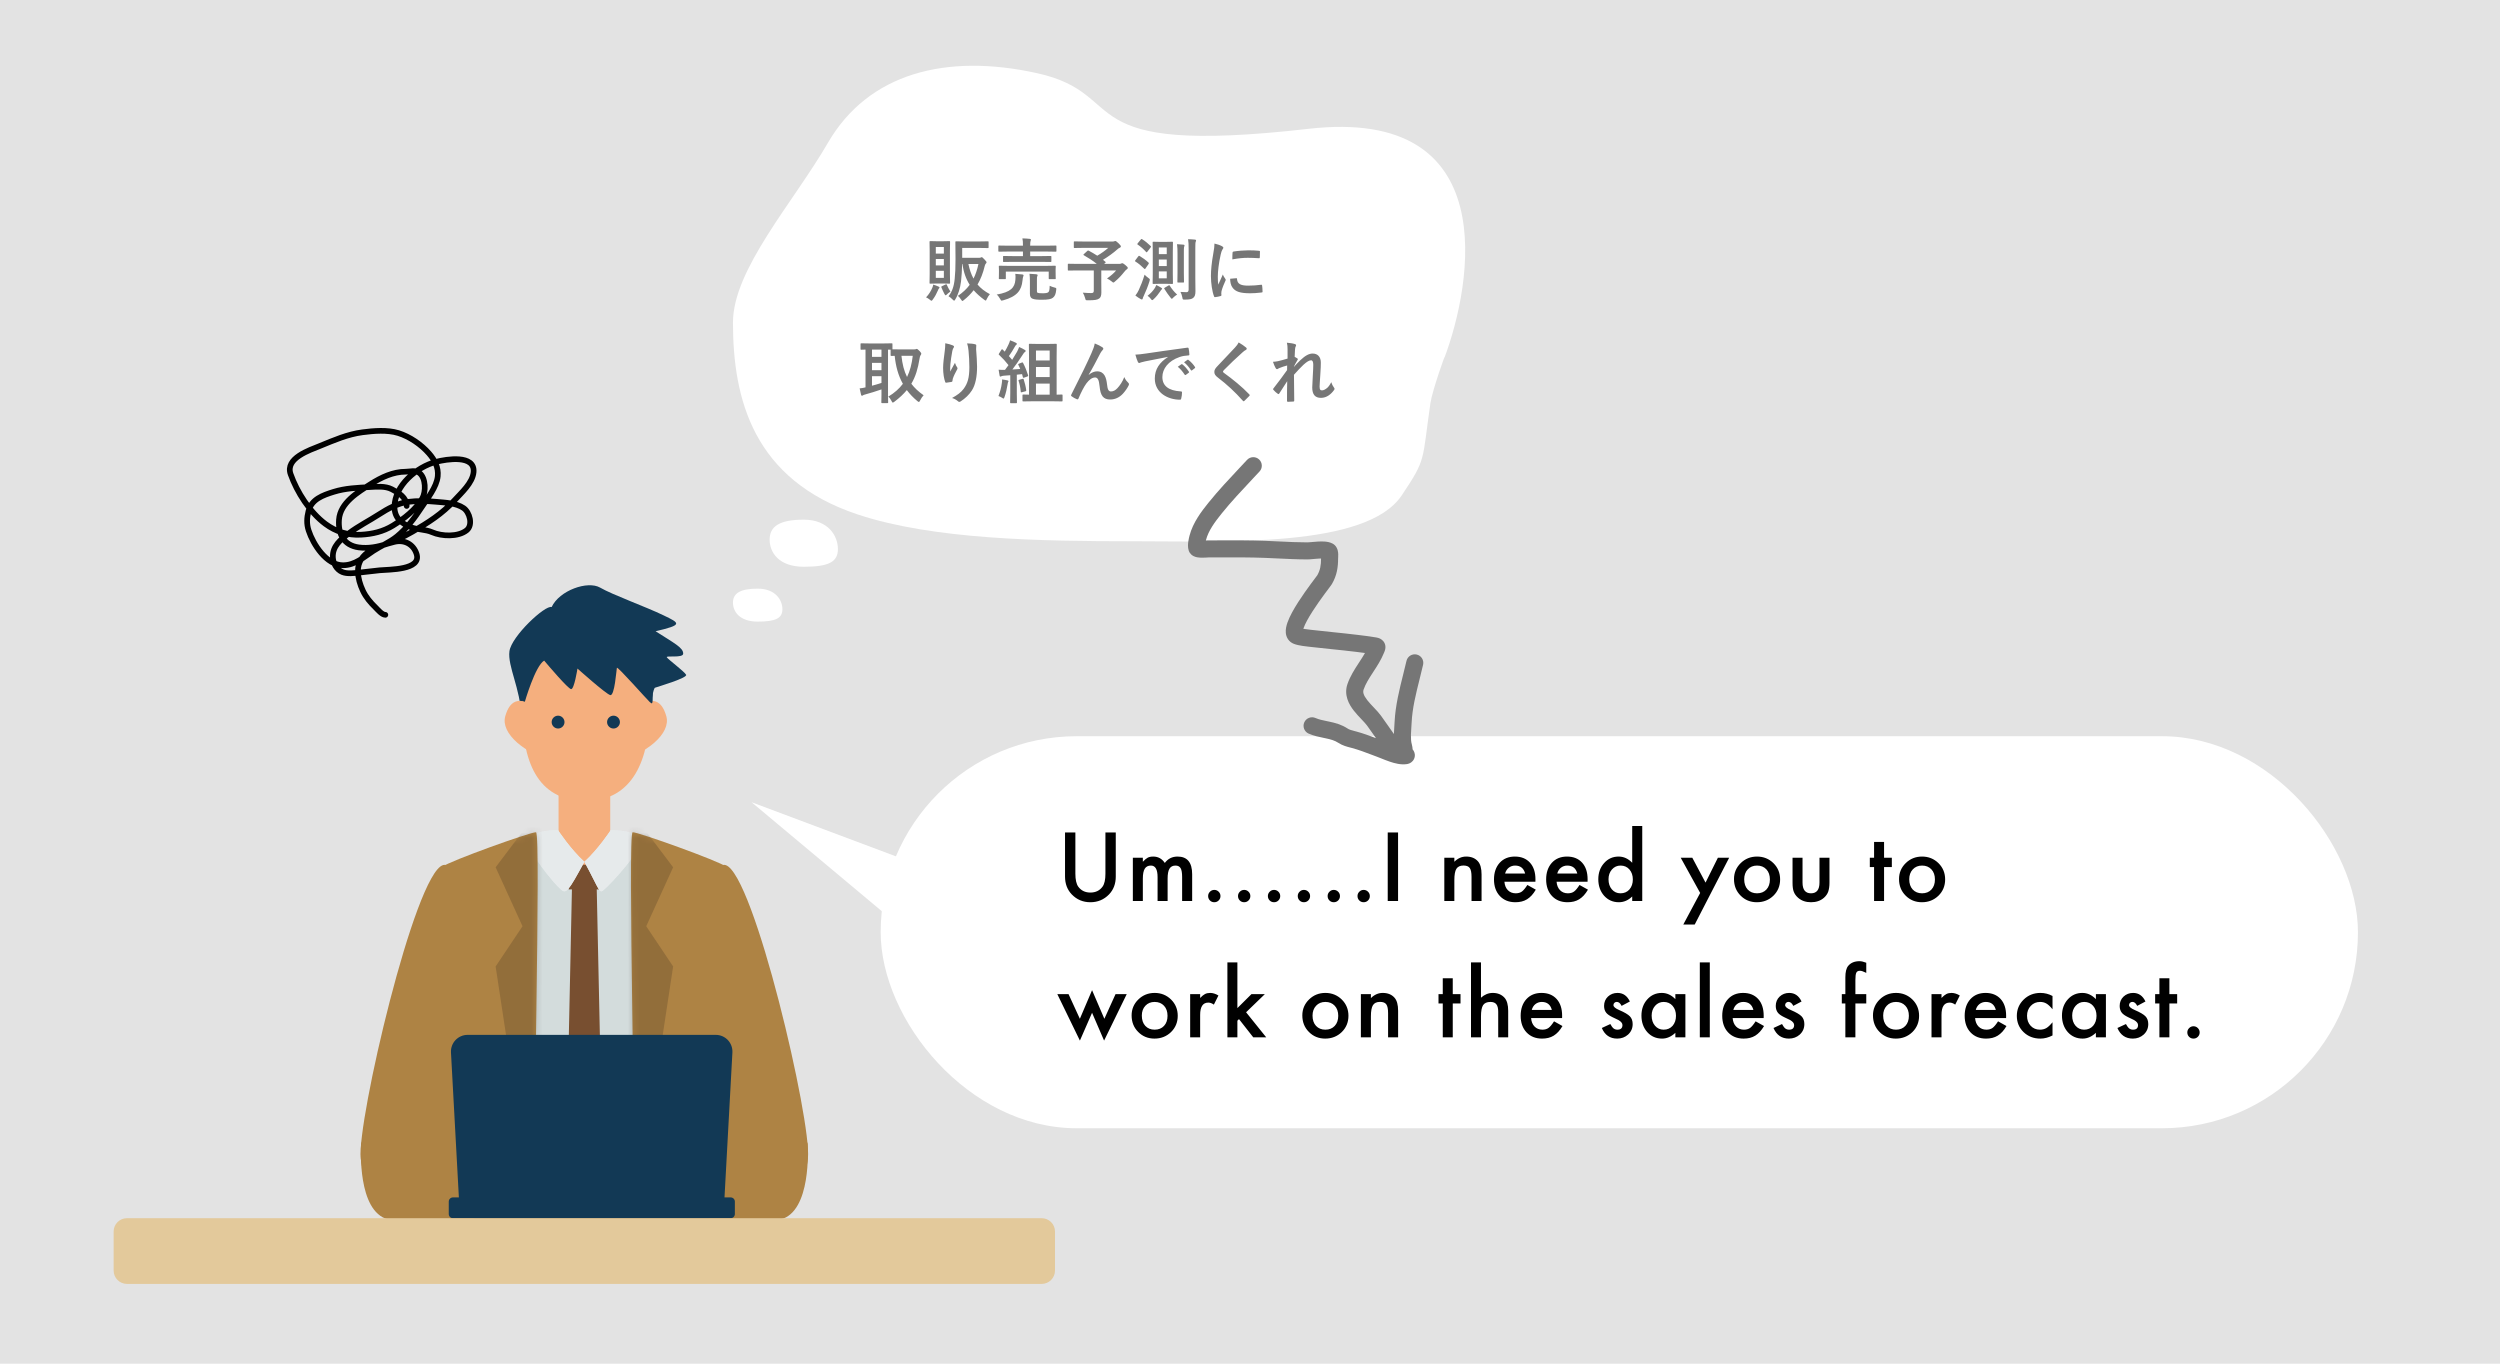 <svg width="440" height="240" viewBox="0 0 440 240" fill="none" xmlns="http://www.w3.org/2000/svg">
<rect width="440" height="240" fill="#E3E3E3"/>
<rect x="155" y="129.574" width="260" height="69" rx="34.5" fill="white"/>
<path d="M189.266 146.512V153.777C189.266 154.814 189.435 155.572 189.773 156.051C190.279 156.743 190.99 157.09 191.906 157.09C192.828 157.09 193.542 156.743 194.047 156.051C194.385 155.587 194.555 154.829 194.555 153.777V146.512H196.375V154.277C196.375 155.548 195.979 156.595 195.188 157.418C194.297 158.335 193.203 158.793 191.906 158.793C190.609 158.793 189.518 158.335 188.633 157.418C187.841 156.595 187.445 155.548 187.445 154.277V146.512H189.266ZM199.382 150.965H201.14V151.668C201.479 151.314 201.768 151.074 202.007 150.949C202.263 150.819 202.583 150.754 202.968 150.754C203.828 150.754 204.507 151.129 205.007 151.879C205.56 151.129 206.307 150.754 207.25 150.754C208.963 150.754 209.82 151.793 209.82 153.871V158.574H208.054V154.348C208.054 153.618 207.966 153.103 207.789 152.801C207.606 152.493 207.307 152.34 206.89 152.34C206.406 152.34 206.052 152.522 205.828 152.887C205.609 153.251 205.5 153.837 205.5 154.645V158.574H203.734V154.371C203.734 153.017 203.343 152.34 202.562 152.34C202.067 152.34 201.705 152.525 201.476 152.895C201.252 153.264 201.14 153.848 201.14 154.645V158.574H199.382V150.965ZM212.632 157.699C212.632 157.408 212.739 157.155 212.952 156.941C213.166 156.728 213.421 156.621 213.718 156.621C214.015 156.621 214.27 156.728 214.484 156.941C214.697 157.155 214.804 157.41 214.804 157.707C214.804 158.009 214.697 158.267 214.484 158.48C214.275 158.689 214.02 158.793 213.718 158.793C213.411 158.793 213.153 158.689 212.945 158.48C212.736 158.272 212.632 158.012 212.632 157.699ZM217.89 157.699C217.89 157.408 217.996 157.155 218.21 156.941C218.424 156.728 218.679 156.621 218.976 156.621C219.272 156.621 219.528 156.728 219.741 156.941C219.955 157.155 220.062 157.41 220.062 157.707C220.062 158.009 219.955 158.267 219.741 158.48C219.533 158.689 219.278 158.793 218.976 158.793C218.668 158.793 218.411 158.689 218.202 158.48C217.994 158.272 217.89 158.012 217.89 157.699ZM223.147 157.699C223.147 157.408 223.254 157.155 223.467 156.941C223.681 156.728 223.936 156.621 224.233 156.621C224.53 156.621 224.785 156.728 224.999 156.941C225.212 157.155 225.319 157.41 225.319 157.707C225.319 158.009 225.212 158.267 224.999 158.48C224.79 158.689 224.535 158.793 224.233 158.793C223.926 158.793 223.668 158.689 223.46 158.48C223.251 158.272 223.147 158.012 223.147 157.699ZM228.405 157.699C228.405 157.408 228.511 157.155 228.725 156.941C228.939 156.728 229.194 156.621 229.491 156.621C229.787 156.621 230.043 156.728 230.256 156.941C230.47 157.155 230.577 157.41 230.577 157.707C230.577 158.009 230.47 158.267 230.256 158.48C230.048 158.689 229.793 158.793 229.491 158.793C229.183 158.793 228.926 158.689 228.717 158.48C228.509 158.272 228.405 158.012 228.405 157.699ZM233.662 157.699C233.662 157.408 233.769 157.155 233.982 156.941C234.196 156.728 234.451 156.621 234.748 156.621C235.045 156.621 235.3 156.728 235.514 156.941C235.727 157.155 235.834 157.41 235.834 157.707C235.834 158.009 235.727 158.267 235.514 158.48C235.305 158.689 235.05 158.793 234.748 158.793C234.441 158.793 234.183 158.689 233.975 158.48C233.766 158.272 233.662 158.012 233.662 157.699ZM238.92 157.699C238.92 157.408 239.026 157.155 239.24 156.941C239.454 156.728 239.709 156.621 240.006 156.621C240.303 156.621 240.558 156.728 240.771 156.941C240.985 157.155 241.092 157.41 241.092 157.707C241.092 158.009 240.985 158.267 240.771 158.48C240.563 158.689 240.308 158.793 240.006 158.793C239.698 158.793 239.441 158.689 239.232 158.48C239.024 158.272 238.92 158.012 238.92 157.699ZM246.06 146.512V158.574H244.24V146.512H246.06ZM254.2 150.965H255.966V151.668C256.58 151.059 257.273 150.754 258.044 150.754C258.929 150.754 259.619 151.033 260.114 151.59C260.541 152.064 260.755 152.837 260.755 153.91V158.574H258.989V154.324C258.989 153.574 258.885 153.056 258.677 152.77C258.473 152.478 258.104 152.332 257.567 152.332C256.984 152.332 256.57 152.525 256.325 152.91C256.085 153.29 255.966 153.954 255.966 154.902V158.574H254.2V150.965ZM270.231 155.184H264.778C264.825 155.809 265.028 156.306 265.387 156.676C265.747 157.04 266.207 157.223 266.77 157.223C267.207 157.223 267.569 157.118 267.856 156.91C268.137 156.702 268.457 156.316 268.817 155.754L270.301 156.582C270.072 156.973 269.83 157.309 269.575 157.59C269.319 157.866 269.046 158.095 268.754 158.277C268.463 158.454 268.148 158.585 267.809 158.668C267.471 158.751 267.103 158.793 266.707 158.793C265.572 158.793 264.661 158.428 263.973 157.699C263.286 156.965 262.942 155.991 262.942 154.777C262.942 153.574 263.275 152.6 263.942 151.855C264.614 151.121 265.504 150.754 266.614 150.754C267.734 150.754 268.619 151.111 269.27 151.824C269.916 152.533 270.239 153.514 270.239 154.77L270.231 155.184ZM268.426 153.746C268.181 152.809 267.59 152.34 266.653 152.34C266.439 152.34 266.239 152.374 266.051 152.441C265.864 152.504 265.692 152.598 265.536 152.723C265.385 152.842 265.254 152.988 265.145 153.16C265.036 153.332 264.952 153.527 264.895 153.746H268.426ZM279.41 155.184H273.957C274.004 155.809 274.207 156.306 274.567 156.676C274.926 157.04 275.387 157.223 275.949 157.223C276.387 157.223 276.749 157.118 277.035 156.91C277.317 156.702 277.637 156.316 277.996 155.754L279.481 156.582C279.251 156.973 279.009 157.309 278.754 157.59C278.499 157.866 278.225 158.095 277.934 158.277C277.642 158.454 277.327 158.585 276.988 158.668C276.65 158.751 276.283 158.793 275.887 158.793C274.751 158.793 273.84 158.428 273.152 157.699C272.465 156.965 272.121 155.991 272.121 154.777C272.121 153.574 272.455 152.6 273.121 151.855C273.793 151.121 274.684 150.754 275.793 150.754C276.913 150.754 277.798 151.111 278.449 151.824C279.095 152.533 279.418 153.514 279.418 154.77L279.41 155.184ZM277.606 153.746C277.361 152.809 276.77 152.34 275.832 152.34C275.619 152.34 275.418 152.374 275.231 152.441C275.043 152.504 274.871 152.598 274.715 152.723C274.564 152.842 274.434 152.988 274.324 153.16C274.215 153.332 274.132 153.527 274.074 153.746H277.606ZM287.269 145.379H289.035V158.574H287.269V157.777C286.577 158.454 285.793 158.793 284.918 158.793C283.876 158.793 283.012 158.413 282.324 157.652C281.642 156.876 281.301 155.908 281.301 154.746C281.301 153.611 281.642 152.663 282.324 151.902C283.001 151.137 283.853 150.754 284.879 150.754C285.769 150.754 286.566 151.118 287.269 151.848V145.379ZM283.098 154.746C283.098 155.475 283.293 156.069 283.683 156.527C284.084 156.991 284.59 157.223 285.199 157.223C285.85 157.223 286.376 156.999 286.777 156.551C287.178 156.087 287.379 155.499 287.379 154.785C287.379 154.072 287.178 153.483 286.777 153.02C286.376 152.566 285.855 152.34 285.215 152.34C284.611 152.34 284.105 152.569 283.699 153.027C283.298 153.491 283.098 154.064 283.098 154.746ZM299.23 157.16L295.808 150.965H297.847L300.175 155.34L302.347 150.965H304.331L298.269 162.715H296.261L299.23 157.16ZM305.183 154.715C305.183 153.616 305.576 152.681 306.362 151.91C307.149 151.139 308.107 150.754 309.237 150.754C310.373 150.754 311.336 151.142 312.128 151.918C312.909 152.694 313.3 153.647 313.3 154.777C313.3 155.918 312.906 156.874 312.12 157.645C311.328 158.41 310.357 158.793 309.206 158.793C308.065 158.793 307.11 158.402 306.339 157.621C305.568 156.85 305.183 155.882 305.183 154.715ZM306.979 154.746C306.979 155.507 307.183 156.108 307.589 156.551C308.005 156.999 308.555 157.223 309.237 157.223C309.925 157.223 310.474 157.001 310.886 156.559C311.297 156.116 311.503 155.525 311.503 154.785C311.503 154.046 311.297 153.454 310.886 153.012C310.469 152.564 309.919 152.34 309.237 152.34C308.565 152.34 308.021 152.564 307.604 153.012C307.188 153.46 306.979 154.038 306.979 154.746ZM317.245 150.965V155.332C317.245 156.592 317.742 157.223 318.737 157.223C319.732 157.223 320.229 156.592 320.229 155.332V150.965H321.987V155.371C321.987 155.98 321.911 156.507 321.76 156.949C321.614 157.345 321.362 157.702 321.003 158.02C320.409 158.535 319.654 158.793 318.737 158.793C317.825 158.793 317.073 158.535 316.479 158.02C316.114 157.702 315.857 157.345 315.706 156.949C315.56 156.595 315.487 156.069 315.487 155.371V150.965H317.245ZM331.596 152.605V158.574H329.838V152.605H329.088V150.965H329.838V148.176H331.596V150.965H332.963V152.605H331.596ZM334.228 154.715C334.228 153.616 334.621 152.681 335.408 151.91C336.194 151.139 337.153 150.754 338.283 150.754C339.418 150.754 340.382 151.142 341.173 151.918C341.955 152.694 342.345 153.647 342.345 154.777C342.345 155.918 341.952 156.874 341.166 157.645C340.374 158.41 339.403 158.793 338.252 158.793C337.111 158.793 336.155 158.402 335.384 157.621C334.614 156.85 334.228 155.882 334.228 154.715ZM336.025 154.746C336.025 155.507 336.228 156.108 336.634 156.551C337.051 156.999 337.601 157.223 338.283 157.223C338.97 157.223 339.52 157.001 339.931 156.559C340.343 156.116 340.548 155.525 340.548 154.785C340.548 154.046 340.343 153.454 339.931 153.012C339.515 152.564 338.965 152.34 338.283 152.34C337.611 152.34 337.067 152.564 336.65 153.012C336.233 153.46 336.025 154.038 336.025 154.746ZM188.062 174.965L190.055 179.309L192.203 174.27L194.367 179.309L196.336 174.965H198.305L194.32 183.145L192.203 178.246L190.062 183.145L186.086 174.965H188.062ZM199.164 178.715C199.164 177.616 199.557 176.681 200.343 175.91C201.13 175.139 202.088 174.754 203.218 174.754C204.354 174.754 205.317 175.142 206.109 175.918C206.89 176.694 207.281 177.647 207.281 178.777C207.281 179.918 206.888 180.874 206.101 181.645C205.31 182.41 204.338 182.793 203.187 182.793C202.047 182.793 201.091 182.402 200.32 181.621C199.549 180.85 199.164 179.882 199.164 178.715ZM200.961 178.746C200.961 179.507 201.164 180.108 201.57 180.551C201.987 180.999 202.536 181.223 203.218 181.223C203.906 181.223 204.455 181.001 204.867 180.559C205.278 180.116 205.484 179.525 205.484 178.785C205.484 178.046 205.278 177.454 204.867 177.012C204.45 176.564 203.901 176.34 203.218 176.34C202.547 176.34 202.002 176.564 201.586 177.012C201.169 177.46 200.961 178.038 200.961 178.746ZM209.468 174.965H211.226V175.645C211.549 175.306 211.835 175.074 212.085 174.949C212.341 174.819 212.643 174.754 212.992 174.754C213.455 174.754 213.939 174.905 214.445 175.207L213.64 176.816C213.307 176.577 212.981 176.457 212.663 176.457C211.705 176.457 211.226 177.181 211.226 178.629V182.574H209.468V174.965ZM217.78 169.379V177.426L220.257 174.965H222.616L219.312 178.16L222.858 182.574H220.577L218.062 179.363L217.78 179.645V182.574H216.022V169.379H217.78ZM229.209 178.715C229.209 177.616 229.603 176.681 230.389 175.91C231.176 175.139 232.134 174.754 233.264 174.754C234.399 174.754 235.363 175.142 236.155 175.918C236.936 176.694 237.327 177.647 237.327 178.777C237.327 179.918 236.933 180.874 236.147 181.645C235.355 182.41 234.384 182.793 233.233 182.793C232.092 182.793 231.136 182.402 230.366 181.621C229.595 180.85 229.209 179.882 229.209 178.715ZM231.006 178.746C231.006 179.507 231.209 180.108 231.616 180.551C232.032 180.999 232.582 181.223 233.264 181.223C233.952 181.223 234.501 181.001 234.912 180.559C235.324 180.116 235.53 179.525 235.53 178.785C235.53 178.046 235.324 177.454 234.912 177.012C234.496 176.564 233.946 176.34 233.264 176.34C232.592 176.34 232.048 176.564 231.631 177.012C231.215 177.46 231.006 178.038 231.006 178.746ZM239.514 174.965H241.279V175.668C241.894 175.059 242.587 174.754 243.357 174.754C244.243 174.754 244.933 175.033 245.428 175.59C245.855 176.064 246.068 176.837 246.068 177.91V182.574H244.303V178.324C244.303 177.574 244.199 177.056 243.99 176.77C243.787 176.478 243.417 176.332 242.881 176.332C242.298 176.332 241.884 176.525 241.639 176.91C241.399 177.29 241.279 177.954 241.279 178.902V182.574H239.514V174.965ZM255.685 176.605V182.574H253.927V176.605H253.177V174.965H253.927V172.176H255.685V174.965H257.052V176.605H255.685ZM258.896 169.379H260.653V175.598C261.278 175.035 261.969 174.754 262.724 174.754C263.583 174.754 264.271 175.033 264.786 175.59C265.224 176.074 265.442 176.848 265.442 177.91V182.574H263.685V178.074C263.685 177.465 263.575 177.025 263.357 176.754C263.143 176.478 262.797 176.34 262.317 176.34C261.703 176.34 261.271 176.53 261.021 176.91C260.776 177.296 260.653 177.957 260.653 178.895V182.574H258.896V169.379ZM274.927 179.184H269.473C269.52 179.809 269.723 180.306 270.083 180.676C270.442 181.04 270.903 181.223 271.466 181.223C271.903 181.223 272.265 181.118 272.552 180.91C272.833 180.702 273.153 180.316 273.512 179.754L274.997 180.582C274.768 180.973 274.526 181.309 274.27 181.59C274.015 181.866 273.742 182.095 273.45 182.277C273.158 182.454 272.843 182.585 272.505 182.668C272.166 182.751 271.799 182.793 271.403 182.793C270.268 182.793 269.356 182.428 268.669 181.699C267.981 180.965 267.637 179.991 267.637 178.777C267.637 177.574 267.971 176.6 268.637 175.855C269.309 175.121 270.2 174.754 271.309 174.754C272.429 174.754 273.315 175.111 273.966 175.824C274.611 176.533 274.934 177.514 274.934 178.77L274.927 179.184ZM273.122 177.746C272.877 176.809 272.286 176.34 271.348 176.34C271.135 176.34 270.934 176.374 270.747 176.441C270.559 176.504 270.387 176.598 270.231 176.723C270.08 176.842 269.95 176.988 269.841 177.16C269.731 177.332 269.648 177.527 269.591 177.746H273.122ZM286.856 176.262L285.402 177.035C285.173 176.566 284.889 176.332 284.551 176.332C284.389 176.332 284.251 176.387 284.137 176.496C284.022 176.6 283.965 176.736 283.965 176.902C283.965 177.194 284.304 177.483 284.981 177.77C285.913 178.171 286.541 178.54 286.863 178.879C287.186 179.217 287.348 179.673 287.348 180.246C287.348 180.98 287.077 181.595 286.535 182.09C286.009 182.559 285.374 182.793 284.629 182.793C283.353 182.793 282.449 182.171 281.918 180.926L283.418 180.23C283.626 180.595 283.785 180.827 283.895 180.926C284.108 181.124 284.363 181.223 284.66 181.223C285.254 181.223 285.551 180.952 285.551 180.41C285.551 180.098 285.322 179.806 284.863 179.535C284.686 179.447 284.509 179.361 284.332 179.277C284.155 179.194 283.975 179.108 283.793 179.02C283.283 178.77 282.923 178.52 282.715 178.27C282.449 177.952 282.317 177.543 282.317 177.043C282.317 176.382 282.543 175.835 282.996 175.402C283.46 174.97 284.022 174.754 284.684 174.754C285.658 174.754 286.382 175.257 286.856 176.262ZM294.863 174.965H296.629V182.574H294.863V181.777C294.139 182.454 293.361 182.793 292.527 182.793C291.475 182.793 290.605 182.413 289.918 181.652C289.236 180.876 288.894 179.908 288.894 178.746C288.894 177.605 289.236 176.655 289.918 175.895C290.6 175.134 291.454 174.754 292.48 174.754C293.366 174.754 294.16 175.118 294.863 175.848V174.965ZM290.691 178.746C290.691 179.475 290.887 180.069 291.277 180.527C291.678 180.991 292.183 181.223 292.793 181.223C293.444 181.223 293.97 180.999 294.371 180.551C294.772 180.087 294.973 179.499 294.973 178.785C294.973 178.072 294.772 177.483 294.371 177.02C293.97 176.566 293.449 176.34 292.808 176.34C292.204 176.34 291.699 176.569 291.293 177.027C290.892 177.491 290.691 178.064 290.691 178.746ZM300.925 169.379V182.574H299.168V169.379H300.925ZM310.402 179.184H304.948C304.995 179.809 305.198 180.306 305.558 180.676C305.917 181.04 306.378 181.223 306.941 181.223C307.378 181.223 307.74 181.118 308.027 180.91C308.308 180.702 308.628 180.316 308.988 179.754L310.472 180.582C310.243 180.973 310.001 181.309 309.745 181.59C309.49 181.866 309.217 182.095 308.925 182.277C308.633 182.454 308.318 182.585 307.98 182.668C307.641 182.751 307.274 182.793 306.878 182.793C305.743 182.793 304.831 182.428 304.144 181.699C303.456 180.965 303.113 179.991 303.113 178.777C303.113 177.574 303.446 176.6 304.113 175.855C304.784 175.121 305.675 174.754 306.784 174.754C307.904 174.754 308.79 175.111 309.441 175.824C310.086 176.533 310.409 177.514 310.409 178.77L310.402 179.184ZM308.597 177.746C308.352 176.809 307.761 176.34 306.823 176.34C306.61 176.34 306.409 176.374 306.222 176.441C306.034 176.504 305.863 176.598 305.706 176.723C305.555 176.842 305.425 176.988 305.316 177.16C305.206 177.332 305.123 177.527 305.066 177.746H308.597ZM317.073 176.262L315.62 177.035C315.391 176.566 315.107 176.332 314.768 176.332C314.607 176.332 314.469 176.387 314.354 176.496C314.24 176.6 314.183 176.736 314.183 176.902C314.183 177.194 314.521 177.483 315.198 177.77C316.13 178.171 316.758 178.54 317.081 178.879C317.404 179.217 317.565 179.673 317.565 180.246C317.565 180.98 317.294 181.595 316.753 182.09C316.227 182.559 315.591 182.793 314.847 182.793C313.571 182.793 312.667 182.171 312.136 180.926L313.636 180.23C313.844 180.595 314.003 180.827 314.112 180.926C314.326 181.124 314.581 181.223 314.878 181.223C315.472 181.223 315.768 180.952 315.768 180.41C315.768 180.098 315.539 179.806 315.081 179.535C314.904 179.447 314.727 179.361 314.55 179.277C314.373 179.194 314.193 179.108 314.011 179.02C313.5 178.77 313.141 178.52 312.933 178.27C312.667 177.952 312.534 177.543 312.534 177.043C312.534 176.382 312.761 175.835 313.214 175.402C313.677 174.97 314.24 174.754 314.901 174.754C315.875 174.754 316.599 175.257 317.073 176.262ZM326.549 176.605V182.574H324.783V176.605H324.158V174.965H324.783V172.027C324.783 171.069 324.95 170.392 325.283 169.996C325.742 169.444 326.408 169.168 327.283 169.168C327.596 169.168 327.989 169.259 328.463 169.441V171.238L328.283 171.145C327.903 170.952 327.591 170.855 327.346 170.855C327.033 170.855 326.822 170.967 326.713 171.191C326.604 171.41 326.549 171.832 326.549 172.457V174.965H328.463V176.605H326.549ZM329.643 178.715C329.643 177.616 330.036 176.681 330.822 175.91C331.609 175.139 332.567 174.754 333.697 174.754C334.833 174.754 335.796 175.142 336.588 175.918C337.369 176.694 337.76 177.647 337.76 178.777C337.76 179.918 337.366 180.874 336.58 181.645C335.788 182.41 334.817 182.793 333.666 182.793C332.525 182.793 331.57 182.402 330.799 181.621C330.028 180.85 329.643 179.882 329.643 178.715ZM331.439 178.746C331.439 179.507 331.643 180.108 332.049 180.551C332.465 180.999 333.015 181.223 333.697 181.223C334.385 181.223 334.934 181.001 335.346 180.559C335.757 180.116 335.963 179.525 335.963 178.785C335.963 178.046 335.757 177.454 335.346 177.012C334.929 176.564 334.379 176.34 333.697 176.34C333.025 176.34 332.481 176.564 332.064 177.012C331.648 177.46 331.439 178.038 331.439 178.746ZM339.947 174.965H341.705V175.645C342.028 175.306 342.314 175.074 342.564 174.949C342.819 174.819 343.121 174.754 343.47 174.754C343.934 174.754 344.418 174.905 344.923 175.207L344.119 176.816C343.785 176.577 343.46 176.457 343.142 176.457C342.184 176.457 341.705 177.181 341.705 178.629V182.574H339.947V174.965ZM353.072 179.184H347.618C347.665 179.809 347.868 180.306 348.228 180.676C348.587 181.04 349.048 181.223 349.611 181.223C350.048 181.223 350.41 181.118 350.697 180.91C350.978 180.702 351.298 180.316 351.658 179.754L353.142 180.582C352.913 180.973 352.671 181.309 352.415 181.59C352.16 181.866 351.887 182.095 351.595 182.277C351.303 182.454 350.988 182.585 350.65 182.668C350.311 182.751 349.944 182.793 349.548 182.793C348.413 182.793 347.501 182.428 346.814 181.699C346.126 180.965 345.783 179.991 345.783 178.777C345.783 177.574 346.116 176.6 346.783 175.855C347.454 175.121 348.345 174.754 349.454 174.754C350.574 174.754 351.46 175.111 352.111 175.824C352.756 176.533 353.079 177.514 353.079 178.77L353.072 179.184ZM351.267 177.746C351.022 176.809 350.431 176.34 349.493 176.34C349.28 176.34 349.079 176.374 348.892 176.441C348.704 176.504 348.533 176.598 348.376 176.723C348.225 176.842 348.095 176.988 347.986 177.16C347.876 177.332 347.793 177.527 347.736 177.746H351.267ZM361.243 175.293V177.629C360.842 177.139 360.483 176.803 360.165 176.621C359.852 176.434 359.485 176.34 359.063 176.34C358.402 176.34 357.852 176.572 357.415 177.035C356.977 177.499 356.759 178.079 356.759 178.777C356.759 179.491 356.97 180.077 357.392 180.535C357.819 180.993 358.363 181.223 359.024 181.223C359.446 181.223 359.819 181.132 360.142 180.949C360.454 180.772 360.821 180.428 361.243 179.918V182.238C360.53 182.608 359.816 182.793 359.102 182.793C357.925 182.793 356.941 182.413 356.149 181.652C355.358 180.887 354.962 179.936 354.962 178.801C354.962 177.665 355.363 176.707 356.165 175.926C356.967 175.145 357.951 174.754 359.118 174.754C359.868 174.754 360.576 174.934 361.243 175.293ZM368.876 174.965H370.641V182.574H368.876V181.777C368.152 182.454 367.373 182.793 366.54 182.793C365.488 182.793 364.618 182.413 363.93 181.652C363.248 180.876 362.907 179.908 362.907 178.746C362.907 177.605 363.248 176.655 363.93 175.895C364.613 175.134 365.467 174.754 366.493 174.754C367.378 174.754 368.173 175.118 368.876 175.848V174.965ZM364.704 178.746C364.704 179.475 364.899 180.069 365.29 180.527C365.691 180.991 366.196 181.223 366.805 181.223C367.456 181.223 367.982 180.999 368.383 180.551C368.784 180.087 368.985 179.499 368.985 178.785C368.985 178.072 368.784 177.483 368.383 177.02C367.982 176.566 367.462 176.34 366.821 176.34C366.217 176.34 365.712 176.569 365.305 177.027C364.904 177.491 364.704 178.064 364.704 178.746ZM377.602 176.262L376.149 177.035C375.92 176.566 375.636 176.332 375.297 176.332C375.136 176.332 374.998 176.387 374.883 176.496C374.769 176.6 374.711 176.736 374.711 176.902C374.711 177.194 375.05 177.483 375.727 177.77C376.659 178.171 377.287 178.54 377.61 178.879C377.933 179.217 378.094 179.673 378.094 180.246C378.094 180.98 377.823 181.595 377.282 182.09C376.756 182.559 376.12 182.793 375.375 182.793C374.099 182.793 373.196 182.171 372.664 180.926L374.164 180.23C374.373 180.595 374.532 180.827 374.641 180.926C374.854 181.124 375.11 181.223 375.407 181.223C376 181.223 376.297 180.952 376.297 180.41C376.297 180.098 376.068 179.806 375.61 179.535C375.433 179.447 375.256 179.361 375.078 179.277C374.901 179.194 374.722 179.108 374.539 179.02C374.029 178.77 373.67 178.52 373.461 178.27C373.196 177.952 373.063 177.543 373.063 177.043C373.063 176.382 373.289 175.835 373.742 175.402C374.206 174.97 374.769 174.754 375.43 174.754C376.404 174.754 377.128 175.257 377.602 176.262ZM381.812 176.605V182.574H380.055V176.605H379.305V174.965H380.055V172.176H381.812V174.965H383.18V176.605H381.812ZM384.968 181.699C384.968 181.408 385.075 181.155 385.289 180.941C385.502 180.728 385.758 180.621 386.054 180.621C386.351 180.621 386.606 180.728 386.82 180.941C387.034 181.155 387.14 181.41 387.14 181.707C387.14 182.009 387.034 182.267 386.82 182.48C386.612 182.689 386.356 182.793 386.054 182.793C385.747 182.793 385.489 182.689 385.281 182.48C385.073 182.272 384.968 182.012 384.968 181.699Z" fill="black"/>
<path d="M230.303 22.672C264.692 18.744 259.128 49.952 254.193 63.047C254.694 61.409 252.088 68.643 251.752 70.962C250.248 81.329 251.079 80.647 246.697 87.195C240.489 96.47 215.685 95.261 199.445 95.261C183.206 95.261 164.264 94.967 150.964 90.547C132.593 84.442 129.002 70.251 129.002 56.775C129.002 47.396 139.576 35.715 145.719 25.129C152.829 12.877 166.499 9.338 182.517 12.877C199.46 16.62 187.316 27.583 230.303 22.672Z" fill="white"/>
<path d="M129.001 106.065C129.001 107.667 130.203 109.403 133.352 109.403C136.501 109.403 137.703 108.827 137.703 107.225C137.703 105.623 136.501 103.602 133.352 103.602C130.203 103.602 129.001 104.463 129.001 106.065Z" fill="white"/>
<path d="M135.456 94.98C135.456 97.269 137.116 99.749 141.464 99.749C145.812 99.749 147.473 98.926 147.473 96.638C147.473 94.349 145.812 91.461 141.464 91.461C137.116 91.461 135.456 92.691 135.456 94.98Z" fill="white"/>
<path d="M169.347 43.636V45.376H172.263C172.467 45.376 172.539 45.364 172.599 45.328C172.659 45.292 172.719 45.268 172.779 45.268C172.863 45.268 172.947 45.316 173.247 45.64C173.559 45.964 173.631 46.072 173.631 46.168C173.631 46.252 173.583 46.312 173.535 46.36C173.451 46.444 173.379 46.54 173.319 46.792C173.019 48.052 172.599 49.132 172.047 50.08C172.587 50.716 173.295 51.28 174.219 51.772C174.039 51.988 173.835 52.276 173.679 52.612C173.583 52.804 173.559 52.9 173.487 52.9C173.427 52.9 173.355 52.852 173.223 52.756C172.515 52.24 171.891 51.688 171.363 51.076C170.871 51.712 170.307 52.288 169.635 52.816C169.503 52.924 169.431 52.972 169.383 52.972C169.311 52.972 169.263 52.888 169.143 52.708C168.939 52.396 168.795 52.252 168.591 52.072C169.419 51.52 170.115 50.872 170.667 50.128C170.019 49.108 169.587 47.92 169.395 46.468H169.335C169.311 47.62 169.239 48.604 169.143 49.516C168.999 50.728 168.615 51.928 168.135 52.684C168.051 52.828 168.003 52.912 167.931 52.912C167.871 52.912 167.799 52.864 167.691 52.744C167.415 52.456 167.187 52.288 166.935 52.132C167.535 51.412 167.895 50.452 168.027 49.072C168.123 48.196 168.171 47.104 168.171 45.604C168.171 43.576 168.147 42.676 168.147 42.604C168.147 42.484 168.159 42.472 168.291 42.472C168.363 42.472 168.747 42.496 169.815 42.496H172.371C173.439 42.496 173.799 42.472 173.871 42.472C173.979 42.472 173.991 42.484 173.991 42.604V43.528C173.991 43.648 173.979 43.66 173.871 43.66C173.799 43.66 173.439 43.636 172.371 43.636H169.347ZM172.203 46.468H170.439C170.643 47.44 170.931 48.292 171.339 49.036C171.711 48.292 171.999 47.44 172.203 46.468ZM164.835 42.46H165.987C166.767 42.46 166.995 42.436 167.079 42.436C167.199 42.436 167.211 42.448 167.211 42.568C167.211 42.64 167.187 43.132 167.187 44.176V48.196C167.187 49.228 167.211 49.72 167.211 49.792C167.211 49.912 167.199 49.924 167.079 49.924C166.995 49.924 166.767 49.9 165.987 49.9H164.835C164.055 49.9 163.815 49.924 163.731 49.924C163.611 49.924 163.599 49.912 163.599 49.792C163.599 49.708 163.623 49.228 163.623 48.196V44.176C163.623 43.132 163.599 42.652 163.599 42.568C163.599 42.448 163.611 42.436 163.731 42.436C163.815 42.436 164.055 42.46 164.835 42.46ZM166.119 48.904V47.656H164.703V48.904H166.119ZM166.119 43.468H164.703V44.632H166.119V43.468ZM164.703 46.708H166.119V45.58H164.703V46.708ZM162.987 52.336C163.515 51.772 163.839 51.232 164.091 50.632C164.175 50.452 164.211 50.308 164.247 50.092C164.583 50.188 164.931 50.32 165.183 50.44C165.303 50.488 165.351 50.536 165.351 50.596C165.351 50.668 165.327 50.716 165.255 50.776C165.171 50.86 165.147 50.932 165.075 51.112C164.823 51.7 164.559 52.192 164.187 52.696C164.067 52.864 164.007 52.936 163.935 52.936C163.875 52.936 163.815 52.888 163.695 52.78C163.431 52.552 163.179 52.42 162.987 52.336ZM165.783 50.368L166.419 50.068C166.551 50.008 166.575 49.996 166.635 50.116C166.839 50.584 166.971 50.824 167.271 51.316C167.055 51.46 166.791 51.676 166.599 51.868C166.527 51.94 166.479 51.976 166.431 51.976C166.371 51.976 166.311 51.904 166.215 51.724C166.047 51.412 165.855 50.992 165.687 50.584C165.639 50.464 165.663 50.428 165.783 50.368ZM183.255 46.084H178.311C177.147 46.084 176.727 46.108 176.655 46.108C176.547 46.108 176.535 46.096 176.535 45.976V45.184C176.535 45.064 176.547 45.052 176.655 45.052C176.727 45.052 177.147 45.076 178.311 45.076H180.039V44.272H177.399C176.295 44.272 175.923 44.296 175.851 44.296C175.719 44.296 175.707 44.284 175.707 44.152V43.336C175.707 43.228 175.719 43.216 175.851 43.216C175.923 43.216 176.295 43.24 177.399 43.24H180.039V43.216C180.039 42.628 180.027 42.328 179.943 41.956C180.399 41.968 180.855 41.992 181.263 42.04C181.371 42.052 181.443 42.112 181.443 42.16C181.443 42.244 181.419 42.304 181.383 42.4C181.335 42.52 181.311 42.772 181.311 43.216V43.24H184.239C185.343 43.24 185.727 43.216 185.799 43.216C185.919 43.216 185.931 43.228 185.931 43.336V44.152C185.931 44.284 185.919 44.296 185.799 44.296C185.727 44.296 185.343 44.272 184.239 44.272H181.311V45.076H183.255C184.431 45.076 184.839 45.052 184.899 45.052C185.031 45.052 185.043 45.064 185.043 45.184V45.976C185.043 46.096 185.031 46.108 184.899 46.108C184.839 46.108 184.431 46.084 183.255 46.084ZM177.531 46.792H184.071C185.199 46.792 185.595 46.768 185.679 46.768C185.799 46.768 185.811 46.78 185.811 46.888C185.811 46.96 185.787 47.152 185.787 47.416V47.848C185.787 48.76 185.811 48.928 185.811 49C185.811 49.12 185.799 49.132 185.679 49.132H184.707C184.587 49.132 184.575 49.12 184.575 49V47.8H177.027V49C177.027 49.12 177.015 49.132 176.895 49.132H175.935C175.803 49.132 175.791 49.12 175.791 49C175.791 48.916 175.815 48.76 175.815 47.848V47.488C175.815 47.152 175.791 46.972 175.791 46.888C175.791 46.78 175.803 46.768 175.935 46.768C176.007 46.768 176.415 46.792 177.531 46.792ZM182.499 49.24V51.16C182.499 51.436 182.535 51.496 182.667 51.544C182.811 51.592 183.039 51.616 183.519 51.616C184.011 51.616 184.335 51.568 184.491 51.436C184.683 51.28 184.731 50.956 184.743 50.296C185.007 50.428 185.283 50.524 185.607 50.608C185.919 50.692 185.931 50.692 185.895 51.004C185.811 51.808 185.643 52.132 185.319 52.396C185.007 52.648 184.479 52.756 183.399 52.756C182.535 52.756 182.091 52.72 181.707 52.564C181.479 52.468 181.263 52.264 181.263 51.712V49.42C181.263 48.976 181.239 48.556 181.191 48.184C181.635 48.208 182.007 48.232 182.391 48.268C182.547 48.292 182.619 48.352 182.619 48.412C182.619 48.508 182.583 48.592 182.547 48.652C182.511 48.748 182.499 48.856 182.499 49.24ZM175.419 51.844C177.879 51.412 178.599 50.632 178.707 49.252C178.743 48.868 178.743 48.532 178.695 48.196C179.127 48.22 179.547 48.256 179.943 48.304C180.075 48.328 180.147 48.376 180.147 48.46C180.147 48.556 180.111 48.604 180.075 48.7C180.039 48.784 179.991 49.048 179.955 49.396C179.799 51.064 179.019 52.18 176.571 52.852C176.439 52.888 176.355 52.912 176.295 52.912C176.187 52.912 176.151 52.84 176.031 52.624C175.875 52.336 175.647 52.024 175.419 51.844ZM190.767 44.716L191.367 44.164C191.463 44.068 191.499 44.068 191.607 44.116C192.123 44.392 192.627 44.68 193.119 45.004C193.863 44.572 194.511 44.104 195.051 43.624H190.767C189.591 43.624 189.183 43.648 189.111 43.648C189.003 43.648 188.991 43.636 188.991 43.516V42.616C188.991 42.496 189.003 42.484 189.111 42.484C189.183 42.484 189.591 42.508 190.767 42.508H195.795C195.951 42.508 196.047 42.496 196.107 42.472C196.179 42.436 196.215 42.412 196.275 42.412C196.371 42.412 196.539 42.496 196.839 42.796C197.199 43.144 197.271 43.252 197.271 43.384C197.271 43.492 197.199 43.552 197.055 43.612C196.875 43.696 196.755 43.78 196.611 43.924C195.999 44.476 195.027 45.184 194.127 45.724L194.547 46.072C194.643 46.156 194.643 46.168 194.511 46.276L194.319 46.444H197.031C197.187 46.444 197.247 46.42 197.307 46.384C197.367 46.348 197.439 46.324 197.487 46.324C197.583 46.324 197.703 46.348 198.087 46.672C198.459 46.972 198.483 47.044 198.483 47.176C198.483 47.272 198.435 47.32 198.315 47.404C198.195 47.476 198.087 47.584 197.871 47.848C197.403 48.436 196.899 49 196.227 49.552C196.095 49.672 196.023 49.732 195.951 49.732C195.891 49.732 195.819 49.672 195.663 49.54C195.435 49.348 195.075 49.12 194.835 49.012C195.435 48.592 196.071 48.064 196.443 47.596H193.827V49.588C193.827 50.464 193.839 51.016 193.839 51.46C193.839 52.048 193.707 52.36 193.455 52.54C193.107 52.78 192.663 52.852 191.451 52.852C191.079 52.852 191.079 52.852 190.983 52.468C190.887 52.132 190.743 51.772 190.575 51.508C191.187 51.556 191.679 51.58 192.051 51.58C192.399 51.58 192.507 51.484 192.507 51.148V47.596H189.579C188.511 47.596 188.139 47.62 188.067 47.62C187.947 47.62 187.935 47.608 187.935 47.488V46.552C187.935 46.432 187.947 46.42 188.067 46.42C188.139 46.42 188.511 46.444 189.579 46.444H193.035C192.315 45.856 191.559 45.388 190.767 44.932C190.707 44.896 190.683 44.872 190.683 44.836C190.683 44.8 190.707 44.764 190.767 44.716ZM204.099 42.568H205.203C205.971 42.568 206.223 42.544 206.307 42.544C206.427 42.544 206.439 42.556 206.439 42.676C206.439 42.76 206.415 43.24 206.415 44.284V48.232C206.415 49.276 206.439 49.768 206.439 49.84C206.439 49.96 206.427 49.972 206.307 49.972C206.223 49.972 205.971 49.948 205.203 49.948H204.099C203.331 49.948 203.079 49.972 202.995 49.972C202.875 49.972 202.863 49.96 202.863 49.84C202.863 49.756 202.887 49.276 202.887 48.232V44.284C202.887 43.24 202.863 42.76 202.863 42.676C202.863 42.556 202.875 42.544 202.995 42.544C203.079 42.544 203.331 42.568 204.099 42.568ZM205.347 48.988V47.764H203.955V48.988H205.347ZM205.347 43.552H203.955V44.728H205.347V43.552ZM203.955 46.828H205.347V45.676H203.955V46.828ZM210.375 43.768V48.868C210.375 49.708 210.399 50.656 210.399 51.256C210.399 51.904 210.267 52.24 209.967 52.456C209.691 52.66 209.355 52.72 208.527 52.732C208.155 52.732 208.155 52.732 208.095 52.36C208.035 52 207.891 51.616 207.759 51.376C208.155 51.412 208.503 51.424 208.791 51.424C209.043 51.424 209.199 51.328 209.199 50.968V43.792C209.199 43.024 209.187 42.64 209.103 42.1C209.547 42.112 209.895 42.124 210.327 42.172C210.447 42.184 210.507 42.244 210.507 42.304C210.507 42.412 210.483 42.46 210.447 42.544C210.387 42.688 210.375 42.964 210.375 43.768ZM207.243 48.028V44.764C207.243 43.972 207.231 43.54 207.159 42.976C207.507 43 207.891 43.012 208.311 43.06C208.419 43.072 208.479 43.132 208.479 43.204C208.479 43.3 208.419 43.384 208.395 43.48C208.359 43.648 208.359 43.864 208.359 44.752V48.028C208.359 49.036 208.383 49.528 208.383 49.6C208.383 49.72 208.371 49.732 208.251 49.732H207.363C207.231 49.732 207.219 49.72 207.219 49.6C207.219 49.516 207.243 49.036 207.243 48.028ZM199.827 52.012C200.079 51.688 200.259 51.4 200.415 51.064C200.775 50.284 201.087 49.504 201.447 48.34C201.615 48.52 201.855 48.736 202.107 48.916C202.299 49.048 202.371 49.108 202.371 49.216C202.371 49.276 202.347 49.36 202.311 49.492C202.023 50.428 201.675 51.268 201.303 52.072C201.207 52.264 201.135 52.432 201.123 52.54C201.111 52.636 201.051 52.708 200.979 52.708C200.919 52.708 200.847 52.684 200.763 52.636C200.499 52.492 200.175 52.288 199.827 52.012ZM203.511 50.164C203.835 50.32 204.159 50.5 204.399 50.656C204.495 50.716 204.531 50.764 204.531 50.812C204.531 50.872 204.483 50.92 204.447 50.944C204.363 51.004 204.279 51.148 204.171 51.316C203.859 51.784 203.511 52.216 203.067 52.636C202.923 52.768 202.851 52.828 202.779 52.828C202.719 52.828 202.659 52.756 202.563 52.624C202.395 52.396 202.167 52.18 201.975 52.06C202.539 51.616 202.923 51.208 203.283 50.644C203.367 50.488 203.439 50.356 203.511 50.164ZM199.827 45.796L200.343 45.112C200.439 44.992 200.463 44.992 200.571 45.052C201.111 45.376 201.639 45.748 202.155 46.228C202.215 46.3 202.227 46.36 202.131 46.492L201.615 47.236C201.567 47.32 201.531 47.356 201.483 47.356C201.459 47.356 201.423 47.332 201.375 47.284C200.883 46.792 200.391 46.372 199.827 46.024C199.731 45.964 199.731 45.916 199.827 45.796ZM200.235 42.82L200.787 42.148C200.883 42.04 200.907 42.028 201.015 42.1C201.555 42.436 202.047 42.844 202.527 43.312C202.611 43.396 202.611 43.42 202.503 43.564L201.939 44.296C201.831 44.428 201.807 44.452 201.711 44.344C201.279 43.852 200.751 43.396 200.235 43.048C200.187 43.012 200.163 42.988 200.163 42.952C200.163 42.916 200.187 42.88 200.235 42.82ZM205.023 50.62L205.659 50.248C205.779 50.164 205.815 50.176 205.875 50.284C206.247 50.86 206.595 51.316 207.171 51.844C206.979 51.964 206.691 52.168 206.499 52.372C206.367 52.516 206.307 52.588 206.247 52.588C206.175 52.588 206.115 52.504 205.995 52.36C205.611 51.88 205.299 51.436 204.927 50.836C204.867 50.728 204.879 50.704 205.023 50.62ZM213.747 42.868C214.287 43 214.671 43.12 215.031 43.312C215.235 43.42 215.307 43.492 215.307 43.6C215.307 43.684 215.283 43.72 215.127 43.96C215.007 44.176 214.947 44.344 214.839 44.812C214.503 46.3 214.335 47.776 214.335 48.688C214.335 49.276 214.359 49.672 214.407 50.092C214.659 49.54 214.875 49.144 215.223 48.304C215.319 48.604 215.475 48.796 215.643 49.06C215.679 49.12 215.727 49.192 215.727 49.24C215.727 49.324 215.703 49.372 215.667 49.432C215.391 50.056 215.163 50.572 214.983 51.244C214.959 51.316 214.947 51.448 214.947 51.616C214.947 51.76 214.971 51.856 214.971 51.952C214.971 52.036 214.923 52.084 214.815 52.108C214.515 52.192 214.179 52.264 213.831 52.3C213.747 52.312 213.699 52.252 213.675 52.168C213.339 51.328 213.123 49.804 213.123 48.592C213.123 47.512 213.255 46.204 213.531 44.656C213.687 43.768 213.747 43.372 213.747 42.868ZM216.507 49.06L217.599 48.964C217.695 48.952 217.719 49.012 217.719 49.144C217.791 49.972 218.367 50.272 219.675 50.272C220.575 50.272 221.163 50.212 221.967 50.116C222.087 50.104 222.111 50.116 222.135 50.272C222.171 50.524 222.207 50.992 222.207 51.304C222.207 51.448 222.207 51.46 222.003 51.484C221.187 51.58 220.611 51.616 220.047 51.616C218.271 51.616 217.443 51.328 216.927 50.62C216.627 50.236 216.507 49.624 216.507 49.06ZM216.891 45.652C216.903 44.98 216.903 44.68 216.927 44.476C216.939 44.332 216.975 44.296 217.095 44.272C217.803 44.14 219.147 44.056 219.699 44.056C220.419 44.056 220.971 44.08 221.475 44.128C221.727 44.14 221.751 44.164 221.751 44.284C221.751 44.644 221.751 44.968 221.727 45.304C221.715 45.412 221.679 45.46 221.571 45.448C220.851 45.4 220.227 45.376 219.615 45.376C218.811 45.376 218.031 45.448 216.891 45.652ZM158.295 61.492H160.887C161.043 61.492 161.127 61.48 161.175 61.456C161.235 61.42 161.295 61.408 161.355 61.408C161.439 61.408 161.559 61.492 161.859 61.792C162.039 61.996 162.147 62.152 162.147 62.248C162.147 62.344 162.087 62.44 162.015 62.536C161.931 62.644 161.883 62.86 161.835 63.148C161.559 64.864 161.151 66.268 160.395 67.54C160.947 68.272 161.655 68.932 162.555 69.568C162.363 69.76 162.111 70.12 161.931 70.492C161.847 70.66 161.799 70.744 161.715 70.744C161.655 70.744 161.571 70.684 161.439 70.576C160.719 69.976 160.107 69.34 159.603 68.656C159.027 69.352 158.307 70.036 157.407 70.708C157.275 70.804 157.203 70.852 157.143 70.852C157.047 70.852 156.999 70.756 156.903 70.564C156.747 70.264 156.567 69.988 156.339 69.808C157.431 69.148 158.271 68.404 158.907 67.552C158.091 66.1 157.647 64.456 157.467 62.632C157.095 62.632 156.927 62.644 156.879 62.644C156.759 62.644 156.747 62.632 156.747 62.5V61.54H156.291V69.544C156.291 70.36 156.315 70.744 156.315 70.816C156.315 70.936 156.303 70.948 156.183 70.948H155.247C155.127 70.948 155.115 70.936 155.115 70.816C155.115 70.732 155.139 70.36 155.139 69.544V68.536C154.263 68.848 153.063 69.208 152.283 69.424C152.043 69.484 151.947 69.532 151.899 69.568C151.839 69.616 151.779 69.652 151.707 69.652C151.635 69.652 151.575 69.604 151.551 69.496C151.467 69.172 151.371 68.74 151.299 68.356C151.719 68.308 151.959 68.272 152.331 68.176V61.528C151.851 61.54 151.635 61.552 151.587 61.552C151.467 61.552 151.455 61.54 151.455 61.42V60.568C151.455 60.436 151.467 60.424 151.587 60.424C151.659 60.424 152.019 60.448 153.063 60.448H155.451C156.507 60.448 156.867 60.424 156.939 60.424C157.059 60.424 157.071 60.436 157.071 60.568V61.48C157.263 61.492 157.623 61.492 158.295 61.492ZM160.647 62.62H158.655C158.811 64.084 159.111 65.296 159.639 66.352C160.167 65.272 160.479 64.048 160.647 62.62ZM155.139 67.396V66.208H153.471V67.888C154.023 67.744 154.611 67.564 155.139 67.396ZM153.471 62.812H155.139V61.528H153.471V62.812ZM153.471 65.152H155.139V63.868H153.471V65.152ZM166.371 60.412C166.911 60.52 167.367 60.64 167.679 60.784C167.835 60.844 167.907 60.916 167.907 61.024C167.907 61.096 167.883 61.144 167.823 61.216C167.739 61.312 167.679 61.48 167.607 61.78C167.439 62.596 167.343 63.448 167.271 64.072C167.247 64.504 167.211 64.96 167.235 65.392C167.499 64.924 167.751 64.468 168.075 63.856C168.183 64.216 168.303 64.432 168.447 64.636C168.507 64.708 168.519 64.768 168.519 64.828C168.519 64.924 168.471 65.02 168.399 65.128C168.135 65.632 167.859 66.136 167.691 66.664C167.655 66.772 167.643 66.88 167.631 67.024C167.631 67.144 167.583 67.192 167.475 67.216C167.331 67.252 166.815 67.324 166.515 67.36C166.431 67.372 166.371 67.288 166.347 67.204C166.155 66.688 165.987 65.764 165.987 64.768C165.987 63.964 166.119 62.98 166.275 61.78C166.323 61.36 166.371 60.952 166.371 60.412ZM170.211 60.436C170.739 60.46 171.231 60.484 171.579 60.58C171.819 60.64 171.843 60.7 171.819 60.904C171.795 61.072 171.795 61.288 171.795 61.456C171.879 62.596 171.963 63.688 171.963 64.552C171.963 66.256 171.687 67.732 171.051 68.716C170.583 69.46 169.827 70.168 169.071 70.648C168.987 70.708 168.903 70.732 168.831 70.732C168.747 70.732 168.675 70.696 168.579 70.6C168.315 70.372 167.943 70.156 167.559 70.048C168.531 69.508 169.119 69.076 169.599 68.44C170.295 67.492 170.607 66.508 170.607 64.612C170.607 63.76 170.547 62.512 170.463 61.744C170.403 61.156 170.343 60.856 170.211 60.436ZM185.259 70.624H181.719C180.567 70.624 180.171 70.648 180.099 70.648C179.967 70.648 179.955 70.636 179.955 70.516V69.58C179.955 69.448 179.967 69.436 180.099 69.436C180.159 69.436 180.411 69.46 181.107 69.46V62.776C181.107 61.408 181.083 60.724 181.083 60.652C181.083 60.52 181.095 60.508 181.215 60.508C181.287 60.508 181.623 60.532 182.583 60.532H184.479C185.451 60.532 185.775 60.508 185.847 60.508C185.979 60.508 185.991 60.52 185.991 60.652C185.991 60.724 185.967 61.42 185.967 62.776V69.46C186.567 69.46 186.807 69.436 186.867 69.436C186.999 69.436 187.011 69.448 187.011 69.58V70.516C187.011 70.636 186.999 70.648 186.867 70.648C186.795 70.648 186.411 70.624 185.259 70.624ZM182.331 69.46H184.743V67.516H182.331V69.46ZM182.331 66.364H184.743V64.588H182.331V66.364ZM184.743 61.696H182.331V63.436H184.743V61.696ZM179.355 64L179.835 63.808C179.979 63.748 180.003 63.772 180.063 63.88C180.435 64.588 180.711 65.32 180.939 66.028C180.987 66.16 180.951 66.208 180.795 66.268L180.231 66.472C180.099 66.52 180.051 66.496 180.027 66.388L179.883 65.848C179.583 65.872 179.271 65.908 178.959 65.944V69.256C178.959 70.36 178.983 70.768 178.983 70.828C178.983 70.948 178.971 70.96 178.851 70.96H177.915C177.795 70.96 177.783 70.948 177.783 70.828C177.783 70.756 177.807 70.36 177.807 69.256V66.04C177.411 66.076 177.039 66.1 176.679 66.124C176.475 66.136 176.319 66.184 176.247 66.22C176.199 66.244 176.127 66.28 176.055 66.28C175.983 66.28 175.947 66.196 175.923 66.076C175.863 65.788 175.815 65.452 175.755 65.068C176.103 65.092 176.427 65.104 176.715 65.092H176.883C177.099 64.828 177.303 64.552 177.495 64.264C177.003 63.628 176.439 63.016 175.839 62.452C175.791 62.404 175.767 62.38 175.767 62.344C175.767 62.308 175.803 62.26 175.851 62.188L176.247 61.564C176.295 61.492 176.331 61.456 176.367 61.456C176.391 61.456 176.427 61.48 176.475 61.528L176.835 61.888C177.087 61.48 177.279 61.096 177.495 60.64C177.651 60.316 177.711 60.124 177.771 59.896C178.107 60.016 178.539 60.184 178.815 60.34C178.935 60.412 178.971 60.472 178.971 60.532C178.971 60.592 178.923 60.64 178.863 60.688C178.767 60.76 178.719 60.82 178.635 60.976C178.251 61.648 177.951 62.14 177.567 62.668C177.759 62.884 177.963 63.1 178.143 63.328C178.443 62.86 178.731 62.38 179.007 61.9C179.151 61.636 179.271 61.336 179.367 61.072C179.763 61.24 180.099 61.42 180.375 61.588C180.483 61.648 180.519 61.696 180.519 61.768C180.519 61.852 180.483 61.9 180.387 61.948C180.267 62.02 180.171 62.152 179.991 62.44C179.379 63.4 178.731 64.312 178.179 65.032L179.559 64.936C179.463 64.684 179.343 64.444 179.223 64.204C179.175 64.096 179.187 64.06 179.355 64ZM175.731 69.7C176.019 68.932 176.223 68.224 176.319 67.456C176.355 67.216 176.379 67.048 176.367 66.784C176.727 66.832 177.063 66.88 177.291 66.94C177.435 66.976 177.495 67.024 177.495 67.084C177.495 67.144 177.459 67.192 177.423 67.252C177.387 67.312 177.363 67.492 177.327 67.684C177.219 68.38 177.027 69.232 176.787 69.892C176.727 70.072 176.679 70.144 176.619 70.144C176.559 70.144 176.475 70.096 176.343 70C176.175 69.892 175.911 69.76 175.731 69.7ZM179.415 66.832L179.967 66.676C180.111 66.64 180.135 66.652 180.171 66.784C180.363 67.384 180.519 67.96 180.615 68.656C180.627 68.788 180.615 68.836 180.459 68.872L179.871 69.028C179.691 69.076 179.667 69.076 179.655 68.956C179.595 68.188 179.451 67.576 179.271 67.024C179.223 66.892 179.271 66.868 179.415 66.832ZM191.607 65.944L191.619 65.968C192.099 65.572 192.615 65.356 193.083 65.356C194.379 65.356 194.703 66.472 194.835 67.624C194.931 68.5 195.075 68.896 195.531 68.896C195.963 68.896 196.323 68.68 196.659 68.32C197.079 67.876 197.571 67.18 197.871 66.364C198.111 66.904 198.351 67.144 198.567 67.36C198.663 67.444 198.699 67.528 198.699 67.612C198.699 67.684 198.687 67.744 198.651 67.816C198.411 68.32 198.015 68.872 197.619 69.304C197.019 69.952 196.239 70.312 195.411 70.312C194.199 70.312 193.683 69.676 193.527 67.984C193.419 66.784 193.155 66.436 192.735 66.436C192.219 66.436 191.703 66.82 191.223 67.456C190.791 68.032 190.287 69.016 189.819 70.12C189.747 70.288 189.687 70.312 189.531 70.264C189.207 70.132 188.883 69.964 188.607 69.748C188.535 69.7 188.499 69.64 188.499 69.592C188.499 69.544 188.523 69.484 188.559 69.424C190.311 65.992 191.415 63.7 192.075 62.2C192.423 61.408 192.579 60.988 192.675 60.448C193.239 60.676 193.695 60.892 194.019 61.12C194.127 61.192 194.187 61.276 194.187 61.372C194.187 61.444 194.139 61.528 194.055 61.612C193.911 61.768 193.791 61.948 193.683 62.128C192.915 63.604 192.267 64.864 191.607 65.944ZM205.55 62.836V62.812C204.086 63.088 202.802 63.34 201.518 63.604C201.062 63.712 200.942 63.736 200.762 63.796C200.678 63.832 200.594 63.892 200.498 63.892C200.414 63.892 200.318 63.82 200.27 63.712C200.114 63.388 199.982 62.968 199.826 62.416C200.438 62.392 200.798 62.344 201.734 62.212C203.21 61.996 205.85 61.6 208.946 61.192C209.126 61.168 209.186 61.24 209.198 61.324C209.258 61.6 209.318 62.044 209.33 62.38C209.33 62.524 209.258 62.56 209.102 62.56C208.538 62.596 208.154 62.656 207.638 62.824C205.598 63.52 204.578 64.924 204.578 66.364C204.578 67.912 205.682 68.752 207.77 68.884C207.962 68.884 208.034 68.932 208.034 69.064C208.034 69.376 207.986 69.796 207.902 70.096C207.866 70.276 207.818 70.348 207.674 70.348C205.562 70.348 203.246 69.136 203.246 66.64C203.246 64.936 204.098 63.784 205.55 62.836ZM207.29 64.552L207.926 64.108C207.986 64.06 208.034 64.072 208.106 64.132C208.478 64.42 208.91 64.9 209.246 65.416C209.294 65.488 209.294 65.548 209.21 65.608L208.706 65.98C208.622 66.04 208.562 66.028 208.502 65.944C208.142 65.392 207.758 64.936 207.29 64.552ZM208.394 63.76L208.994 63.328C209.066 63.28 209.102 63.292 209.174 63.352C209.618 63.688 210.05 64.168 210.314 64.588C210.362 64.66 210.374 64.732 210.278 64.804L209.798 65.176C209.702 65.248 209.642 65.212 209.594 65.14C209.27 64.624 208.886 64.168 208.394 63.76ZM218.006 60.268C218.534 60.58 218.99 60.892 219.326 61.18C219.386 61.228 219.422 61.324 219.422 61.372C219.422 61.48 219.362 61.552 219.254 61.6C219.11 61.672 218.93 61.78 218.678 62.02C217.646 62.944 216.326 64.18 215.402 65.14C215.294 65.272 215.246 65.344 215.246 65.404C215.246 65.476 215.294 65.536 215.402 65.62C216.962 66.748 218.582 68.056 219.866 69.4C219.914 69.46 219.95 69.508 219.95 69.556C219.95 69.604 219.926 69.64 219.866 69.7C219.59 70 219.242 70.348 219.038 70.528C218.966 70.588 218.918 70.624 218.87 70.624C218.822 70.624 218.786 70.588 218.726 70.516C217.334 68.956 215.99 67.708 214.358 66.46C213.902 66.112 213.722 65.848 213.722 65.452C213.722 65.056 213.938 64.792 214.31 64.396C215.33 63.292 216.326 62.296 217.358 61.168C217.682 60.82 217.862 60.568 218.006 60.268ZM226.61 63.112V61.48C226.61 61.036 226.586 60.676 226.49 60.316C226.994 60.364 227.498 60.424 227.858 60.544C228.05 60.592 228.11 60.664 228.11 60.784C228.11 60.856 228.074 60.928 228.026 61.012C227.966 61.12 227.942 61.264 227.918 61.6C227.894 61.996 227.882 62.248 227.858 62.8C228.026 62.884 228.194 62.98 228.314 63.064C228.386 63.112 228.422 63.172 228.422 63.232C228.422 63.268 228.398 63.316 228.362 63.364C228.134 63.736 227.93 64.108 227.738 64.504V64.564C228.122 64.132 228.386 63.856 228.854 63.4C229.802 62.5 230.462 62.224 231.026 62.224C231.926 62.224 232.466 62.824 232.466 63.82C232.466 64.168 232.454 64.9 232.37 66.004C232.31 67.108 232.25 67.648 232.25 68.02C232.25 68.62 232.394 68.704 232.694 68.704C232.958 68.704 233.282 68.524 233.582 68.272C233.762 68.116 234.002 67.852 234.302 67.264C234.458 67.696 234.554 67.912 234.746 68.164C234.83 68.272 234.878 68.344 234.878 68.44C234.878 68.5 234.854 68.56 234.794 68.644C234.29 69.352 233.522 70.024 232.49 70.024C231.458 70.024 230.954 69.436 230.954 68.188C230.954 67.864 230.99 67.192 231.05 66.172C231.11 65.116 231.134 64.72 231.134 64.204C231.134 63.676 231.002 63.412 230.762 63.412C230.414 63.412 230.006 63.664 229.418 64.192C228.926 64.672 228.362 65.236 227.738 65.956C227.75 67.468 227.786 69.196 227.786 70.504C227.786 70.612 227.738 70.672 227.618 70.672C227.462 70.696 226.994 70.72 226.682 70.72C226.562 70.72 226.514 70.66 226.514 70.516C226.514 69.424 226.514 68.164 226.55 67.084C226.082 67.816 225.602 68.56 225.158 69.244C225.11 69.328 225.074 69.364 225.026 69.364C224.99 69.364 224.942 69.34 224.882 69.304C224.69 69.184 224.306 68.848 224.138 68.632C224.09 68.584 224.066 68.548 224.066 68.5C224.066 68.428 224.114 68.356 224.174 68.296C225.17 67.024 225.794 66.172 226.526 65.14C226.526 64.84 226.526 64.612 226.538 64.324C226.13 64.432 225.542 64.612 225.098 64.804C224.99 64.852 224.87 64.972 224.75 64.972C224.654 64.972 224.57 64.9 224.51 64.78C224.342 64.504 224.21 64.144 224.042 63.676C224.378 63.664 224.582 63.628 224.918 63.568C225.326 63.472 225.998 63.304 226.61 63.112Z" fill="#767676"/>
<mask id="mask0_2828_627" style="mask-type:luminance" maskUnits="userSpaceOnUse" x="35" y="94" width="137" height="129">
<path d="M171.891 94.574H35.824V222.347H171.891V94.574Z" fill="white"/>
</mask>
<g mask="url(#mask0_2828_627)">
<path d="M114.356 149.109H91.328V243.092H114.356V149.109Z" fill="#D3DCDC"/>
<path d="M96.885 136.823C95.814 134.971 91.884 130.732 91.74 125.978C91.596 121.225 89.312 117.253 89.661 114.619C90.011 111.985 95.959 106.429 97.09 106.84C98.448 103.918 103.429 102.148 105.63 103.424C107.832 104.7 113.636 106.778 116.743 108.281C119.706 109.701 120.241 109.968 115.385 111.1C118.574 113.158 120.282 113.981 120.241 115.051C120.221 115.874 117.155 115.319 117.36 115.689C117.566 116.039 120.468 118.2 120.756 118.755C121.044 119.311 115.858 120.834 115.282 121.039C114.706 121.245 113.697 130.403 113.697 130.403L96.864 136.803L96.885 136.823Z" fill="#123955"/>
<path d="M114.355 124.621C114.355 133.655 111.391 140.96 103.119 140.96C94.311 140.96 91.883 133.634 91.883 124.621C91.883 115.607 96.925 108.281 103.119 108.281C109.313 108.281 114.355 115.607 114.355 124.621Z" fill="#F5AF7E"/>
<path d="M106.371 134.682C105.547 137.666 104.292 135.814 98.283 134.271C92.274 132.727 88.097 129.064 88.92 126.08C89.743 123.096 91.719 121.841 96.122 126.08C102.131 131.863 107.194 131.698 106.371 134.682Z" fill="#F5AF7E"/>
<path d="M99.826 134.682C100.65 137.666 101.905 135.814 107.914 134.271C113.923 132.727 118.1 129.064 117.277 126.08C116.454 123.096 114.478 121.841 110.075 126.08C104.066 131.863 99.003 131.698 99.826 134.682Z" fill="#F5AF7E"/>
<path d="M107.4 134.293H98.305V148.986H107.4V134.293Z" fill="#F5AF7E"/>
<path d="M94.289 147.112C94.289 151.537 98.117 152.833 102.829 152.833C107.542 152.833 111.369 151.537 111.369 147.112L102.912 145.363L94.289 147.112Z" fill="#F5AF7E"/>
<path d="M99.353 127.089C99.353 127.706 98.839 128.221 98.222 128.221C97.604 128.221 97.09 127.706 97.09 127.089C97.09 126.471 97.604 125.957 98.222 125.957C98.839 125.957 99.353 126.471 99.353 127.089Z" fill="#123955"/>
<path d="M109.107 127.089C109.107 127.706 108.593 128.221 107.976 128.221C107.358 128.221 106.844 127.706 106.844 127.089C106.844 126.471 107.358 125.957 107.976 125.957C108.593 125.957 109.107 126.471 109.107 127.089Z" fill="#123955"/>
<path d="M91.86 123.344L92.374 123.509C92.374 123.509 94.185 117.212 95.77 116.265C96.552 117.191 99.947 121.184 100.503 121.287C101.059 121.389 101.635 117.665 101.635 117.665C101.635 117.665 106.594 122.11 107.397 122.336C108.179 122.562 108.487 117.891 108.57 117.541C108.652 117.191 113.879 123.139 114.332 123.53C114.785 123.921 114.887 124.126 114.887 122.254C114.887 120.381 113.241 105.4 103.363 106.799C93.486 108.178 91.14 118.035 91.88 123.344H91.86Z" fill="#123955"/>
<path d="M104.993 154.955L102.852 154.379L100.692 154.955L99.231 223.914L102.852 228.236L106.474 223.914L104.993 154.955Z" fill="#784F30"/>
<path d="M105.589 156.537H100.095L99.231 152.195H106.474L105.589 156.537Z" fill="#784F30"/>
<path d="M98.22 146.125C98.22 146.125 100.381 149.438 102.85 151.681C99.99 156.949 99.64 157.361 98.714 156.538C97.314 155.324 92.478 149.376 93.116 147.812C93.857 145.96 98.24 146.125 98.24 146.125H98.22Z" fill="#E6EAEB"/>
<path d="M107.482 146.125C107.482 146.125 105.321 149.438 102.852 151.681C105.712 156.949 105.403 157.361 106.35 156.538C107.749 155.324 113.223 149.376 112.606 147.812C111.865 145.96 107.482 146.125 107.482 146.125Z" fill="#E6EAEB"/>
<path d="M98.22 146.125C98.22 146.125 100.381 149.438 102.85 151.681C99.99 156.949 99.64 157.361 98.714 156.538C97.314 155.324 92.478 149.376 93.116 147.812C93.857 145.96 98.24 146.125 98.24 146.125H98.22Z" fill="#E6EAEB"/>
<path d="M107.482 146.125C107.482 146.125 105.321 149.438 102.852 151.681C105.712 156.949 105.403 157.361 106.35 156.538C107.749 155.324 113.223 149.376 112.606 147.812C111.865 145.96 107.482 146.125 107.482 146.125Z" fill="#E6EAEB"/>
<path d="M77.807 152.564C79.145 151.535 93.385 146.432 94.332 146.473C95.278 146.535 93.632 206.46 94.147 217.902C94.682 229.343 94.517 253.441 94.147 254.799C93.776 256.157 92.974 258.256 86.224 258.112C79.474 257.968 72.848 256.754 72.848 256.754C72.848 256.754 77.375 198.331 77.807 189.75C78.26 181.169 76.819 153.305 77.807 152.564Z" fill="#AE8344"/>
<mask id="mask1_2828_627" style="mask-type:luminance" maskUnits="userSpaceOnUse" x="72" y="146" width="23" height="113">
<path d="M77.807 152.564C79.145 151.535 93.385 146.432 94.332 146.473C95.278 146.535 93.632 206.46 94.147 217.902C94.682 229.343 94.517 253.441 94.147 254.799C93.776 256.157 92.974 258.256 86.224 258.112C79.474 257.968 72.848 256.754 72.848 256.754C72.848 256.754 77.375 198.331 77.807 189.75C78.26 181.169 76.819 153.305 77.807 152.564Z" fill="white"/>
</mask>
<g mask="url(#mask1_2828_627)">
<g opacity="0.2">
<g style="mix-blend-mode:multiply">
<path d="M95.853 141.203L87.231 152.645L91.964 163.017L87.231 170.096C87.231 170.096 94.33 217.097 94.659 218.353C96.1 207.59 95.853 141.203 95.853 141.203Z" fill="#231815"/>
</g>
</g>
</g>
<path d="M127.875 152.564C126.537 151.535 112.297 146.432 111.35 146.473C110.404 146.535 112.05 206.46 111.536 217.902C111.021 229.343 111.165 253.441 111.536 254.799C111.906 256.157 112.709 258.256 119.458 258.112C126.208 257.968 132.834 256.754 132.834 256.754C132.834 256.754 128.307 198.331 127.875 189.75C127.422 181.169 128.863 153.305 127.875 152.564Z" fill="#AE8344"/>
<mask id="mask2_2828_627" style="mask-type:luminance" maskUnits="userSpaceOnUse" x="111" y="146" width="22" height="113">
<path d="M127.875 152.564C126.537 151.535 112.297 146.432 111.35 146.473C110.404 146.535 112.05 206.46 111.536 217.902C111.021 229.343 111.165 253.441 111.536 254.799C111.906 256.157 112.709 258.256 119.458 258.112C126.208 257.968 132.834 256.754 132.834 256.754C132.834 256.754 128.307 198.331 127.875 189.75C127.422 181.169 128.863 153.305 127.875 152.564Z" fill="white"/>
</mask>
<g mask="url(#mask2_2828_627)">
<g opacity="0.2">
<g style="mix-blend-mode:multiply">
<path d="M109.848 141.203L118.471 152.645L113.737 163.017L118.471 170.096C118.471 170.096 111.371 217.097 111.042 218.353C109.601 207.59 109.848 141.203 109.848 141.203Z" fill="#231815"/>
</g>
</g>
</g>
<path d="M109.252 214.756L114.623 214.303L113.923 205.66L105.836 206.319L109.252 214.756Z" fill="#E6EAEB"/>
<path d="M77.971 152.257C72.971 153.8 62.825 197.365 63.484 203.847C64.142 210.33 70.501 220.043 74.185 208.539C76.613 200.925 80.873 191.871 82.457 187.94C84.042 184.01 82.457 150.878 77.971 152.257Z" fill="#AE8344"/>
<path d="M113.428 214.591L112.543 203.849C112.543 203.849 63.751 196.77 63.545 201.38C63.524 202.1 62.886 213.171 68.278 214.612C76.119 216.711 108.016 215.023 113.407 214.591H113.428Z" fill="#AE8344"/>
<path d="M96.45 214.756L91.059 214.303L91.779 205.66L99.846 206.319L96.45 214.756Z" fill="#E6EAEB"/>
<path d="M127.71 152.257C132.71 153.8 142.856 197.365 142.197 203.847C141.538 210.33 135.18 220.043 131.496 208.539C129.068 200.925 124.808 191.871 123.223 187.94C121.639 184.01 123.223 150.878 127.71 152.257Z" fill="#AE8344"/>
<path d="M92.273 214.591L93.158 203.849C93.158 203.849 141.95 196.77 142.156 201.38C142.177 202.1 142.815 213.171 137.423 214.612C129.583 216.711 97.686 215.023 92.294 214.591H92.273Z" fill="#AE8344"/>
</g>
<path d="M128.596 210.742H79.721C79.312 210.742 78.981 211.074 78.981 211.483V213.664C78.981 214.074 79.312 214.405 79.721 214.405H128.596C129.005 214.405 129.337 214.074 129.337 213.664V211.483C129.337 211.074 129.005 210.742 128.596 210.742Z" fill="#123955"/>
<path d="M124.562 214.404H83.734C82.19 214.404 80.894 213.19 80.811 211.647L79.371 185.224C79.288 183.557 80.606 182.137 82.293 182.137H125.982C127.648 182.137 128.986 183.536 128.904 185.224L127.463 211.647C127.381 213.19 126.105 214.404 124.541 214.404H124.562Z" fill="#123955"/>
<path d="M183.333 214.402H22.346C21.05 214.402 20 215.453 20 216.748V223.622C20 224.917 21.05 225.968 22.346 225.968H183.333C184.629 225.968 185.679 224.917 185.679 223.622V216.748C185.679 215.453 184.629 214.402 183.333 214.402Z" fill="#E3C99B"/>
<path d="M67.821 108.209C67.222 108.209 66.477 107.287 66.131 106.951C65.206 106.052 64.407 105.123 63.861 103.951C63.371 102.9 63.013 101.738 62.997 100.571C62.95 97.15 66.558 96.117 69.347 95.383C71.107 94.92 72.751 95.733 73.315 97.489C74.238 100.368 68.483 100.208 66.823 100.37C65.634 100.487 64.454 100.643 63.265 100.772C62.365 100.87 61.117 101.035 60.258 100.683C59.232 100.262 58.633 99.148 58.583 98.085C58.492 96.133 59.946 94.96 61.389 93.872C63.081 92.597 64.95 91.667 66.719 90.522C68.246 89.534 70.009 88.568 71.841 88.326C73.438 88.115 75.206 88.167 76.806 88.319C78.349 88.465 80.264 88.513 81.592 89.42C82.655 90.146 83.299 92.399 82.128 93.336C80.629 94.535 77.73 94.409 76.069 93.678C74.857 93.145 73.551 93.265 72.347 92.8C70.678 92.155 69.429 91.162 69.429 89.234C69.429 85.457 73.351 82.163 76.769 81.276C78.573 80.809 83.641 79.97 83.349 83.108C83.174 84.988 81.204 86.73 80.014 88.036C77.861 90.398 75.303 92.04 72.54 93.604C69.747 95.185 66.451 96.789 63.139 96.343C60.474 95.984 59.485 93.953 59.662 91.467C59.876 88.484 63.005 86.611 65.245 85.192C67.11 84.011 69.173 83.018 71.431 83.018C72.245 83.018 73.109 82.678 73.828 83.249C74.969 84.155 74.974 86.559 74.327 87.708C73.221 89.67 71.048 91.341 69.161 92.502C67.423 93.57 65.526 94.005 63.504 94.11C61.21 94.229 59.112 93.578 57.266 92.204C54.546 90.18 52.264 86.617 51.147 83.45C50.152 80.631 54.481 79.235 56.35 78.47C58.793 77.47 61.163 76.43 63.801 76.081C65.761 75.821 68.179 75.624 70.099 76.215C72.086 76.826 74.144 78.24 75.503 79.803C76.513 80.963 77.201 82.255 77.044 83.83C76.854 85.734 75.2 87.751 74.178 89.316C72.961 91.18 71.625 92.96 69.898 94.385C68.627 95.434 67.076 96.052 65.707 96.954C64.013 98.069 62.489 99.484 60.377 99.484C57.456 99.484 55.111 95.805 54.318 93.365C53.94 92.205 54.001 91.124 54.288 89.978C54.816 87.864 56.83 87.157 58.739 86.562C60.775 85.927 62.896 85.845 65.007 85.728C66.272 85.658 67.792 85.505 68.96 86.108C70.172 86.733 71.573 87.552 71.573 89.048" stroke="black" stroke-linecap="round"/>
<path d="M132.273 141.189L163.618 152.945L157.948 162.671L132.273 141.189Z" fill="white"/>
<path fill-rule="evenodd" clip-rule="evenodd" d="M221.677 82.984C222.241 82.378 222.208 81.429 221.602 80.864C220.996 80.299 220.047 80.332 219.482 80.938C219.095 81.354 218.696 81.778 218.291 82.21L218.29 82.21C216.419 84.203 214.405 86.347 212.688 88.479C211.459 90.006 209.971 91.946 209.365 94.239C209.303 94.47 209.204 94.871 209.142 95.298C209.091 95.65 209.018 96.309 209.217 96.908C209.414 97.499 209.868 97.778 210.083 97.885C210.321 98.003 210.552 98.057 210.706 98.086C211.023 98.144 211.363 98.154 211.621 98.154C211.897 98.153 212.165 98.14 212.365 98.128C212.632 98.112 212.666 98.108 212.655 98.108C213.397 98.108 214.135 98.105 214.869 98.103L214.871 98.103H214.871C217.462 98.094 220.017 98.086 222.576 98.184C223.326 98.213 224.089 98.25 224.859 98.287C226.591 98.371 228.361 98.457 230.121 98.457C230.408 98.457 230.766 98.424 231.071 98.396L231.19 98.385C231.485 98.358 231.781 98.331 232.075 98.313C232.23 98.304 232.374 98.298 232.506 98.296L232.506 98.313C232.506 99.495 232.352 100.349 231.854 101.23C231.845 101.242 231.828 101.266 231.799 101.305C231.74 101.386 231.659 101.495 231.553 101.636L231.459 101.761L231.459 101.761C231.262 102.023 231.011 102.357 230.729 102.739C230.073 103.629 229.235 104.797 228.472 105.989C227.726 107.158 226.99 108.443 226.6 109.548C226.411 110.084 226.243 110.737 226.302 111.381C226.333 111.723 226.433 112.117 226.678 112.486C226.932 112.87 227.289 113.144 227.694 113.306C228.174 113.498 228.783 113.609 229.231 113.678C229.633 113.74 230.029 113.785 230.287 113.814L230.287 113.814L230.422 113.829C231.732 113.982 232.979 114.111 234.215 114.238L234.215 114.238C235.668 114.387 237.104 114.535 238.609 114.72C238.87 114.752 239.556 114.836 240.237 114.927C239.925 115.482 239.559 116.043 239.159 116.656L239.078 116.781C238.403 117.815 237.635 119.008 237.161 120.371C236.482 122.322 237.412 123.968 238.267 125.067C238.692 125.613 239.177 126.124 239.585 126.554L239.625 126.596C240.07 127.065 240.401 127.419 240.629 127.733C241.048 128.309 241.457 128.893 241.873 129.491L241.932 129.575L242.166 129.911C241.072 129.497 239.919 129.074 238.737 128.754C238.603 128.718 238.482 128.686 238.372 128.657L238.371 128.657C237.77 128.498 237.487 128.423 237.16 128.21C236.064 127.495 234.924 127.215 233.977 127.014C233.82 126.981 233.669 126.95 233.525 126.92C232.741 126.758 232.129 126.631 231.526 126.368C230.767 126.036 229.883 126.382 229.551 127.141C229.219 127.9 229.565 128.784 230.324 129.116C231.241 129.517 232.202 129.713 232.979 129.871C233.109 129.898 233.235 129.924 233.354 129.949C234.244 130.138 234.919 130.33 235.521 130.723C236.289 131.224 237.087 131.427 237.685 131.58C237.78 131.605 237.87 131.628 237.954 131.65C239.129 131.968 240.252 132.394 241.456 132.85L241.456 132.85C241.757 132.964 242.062 133.08 242.374 133.196C242.529 133.254 242.742 133.34 242.987 133.438L242.988 133.438L242.988 133.438C243.479 133.635 244.098 133.883 244.633 134.063C245.452 134.338 246.566 134.642 247.592 134.484C247.693 134.469 247.865 134.437 248.052 134.357C248.202 134.293 248.634 134.087 248.873 133.57C249.158 132.952 248.955 132.398 248.795 132.129C248.739 132.036 248.679 131.956 248.621 131.89C248.604 131.638 248.569 131.307 248.483 131.016C248.353 130.58 248.31 130.019 248.325 129.327C248.335 128.887 248.361 128.504 248.39 128.1L248.39 128.1C248.409 127.817 248.43 127.524 248.446 127.194C248.568 124.653 249.186 122.178 249.838 119.569L249.838 119.568C250.048 118.727 250.261 117.872 250.463 116.996C250.649 116.189 250.145 115.384 249.338 115.198C248.53 115.012 247.725 115.516 247.539 116.323C247.367 117.073 247.173 117.847 246.975 118.639L246.975 118.639C246.307 121.308 245.587 124.183 245.449 127.05C245.44 127.246 245.423 127.489 245.405 127.756L245.405 127.756L245.405 127.756C245.375 128.209 245.34 128.728 245.327 129.189C245.014 128.75 244.704 128.305 244.389 127.853L244.334 127.774C243.919 127.179 243.494 126.571 243.055 125.968C242.696 125.474 242.227 124.98 241.822 124.553L241.801 124.531C241.363 124.069 240.967 123.652 240.635 123.224C239.946 122.339 239.838 121.808 239.995 121.357C240.332 120.387 240.899 119.48 241.591 118.42L241.717 118.225C242.349 117.259 243.074 116.15 243.572 114.916L243.586 114.883C243.615 114.815 243.679 114.662 243.704 114.595L243.707 114.585C243.745 114.487 243.883 114.121 243.825 113.681C243.74 113.035 243.322 112.633 242.956 112.434C242.675 112.282 242.383 112.222 242.224 112.192C241.425 112.043 239.399 111.794 238.973 111.742C237.511 111.563 235.973 111.403 234.452 111.246L234.452 111.246L234.451 111.246C233.195 111.116 231.95 110.987 230.77 110.85L230.609 110.831L230.609 110.831C230.349 110.802 230.024 110.764 229.687 110.713C229.58 110.696 229.481 110.679 229.39 110.663C229.401 110.627 229.414 110.588 229.429 110.547C229.698 109.784 230.275 108.739 231 107.605C231.71 106.495 232.503 105.389 233.143 104.52C233.417 104.15 233.66 103.826 233.857 103.563L233.953 103.436C234.057 103.297 234.149 103.174 234.219 103.078L234.225 103.071C234.274 103.004 234.369 102.874 234.434 102.761C235.298 101.259 235.506 99.824 235.506 98.313C235.506 98.324 235.505 98.317 235.508 98.267L235.51 98.238L235.517 98.097C235.524 97.963 235.532 97.775 235.527 97.576C235.522 97.392 235.505 97.118 235.429 96.838C235.369 96.616 235.175 96.015 234.542 95.674C234.062 95.416 233.526 95.342 233.142 95.313C232.724 95.283 232.286 95.295 231.896 95.319C231.55 95.339 231.204 95.371 230.912 95.398L230.797 95.409C230.454 95.44 230.243 95.457 230.121 95.457C228.435 95.457 226.786 95.377 225.092 95.294C224.304 95.256 223.506 95.218 222.691 95.186C220.063 95.085 217.425 95.094 214.825 95.103H214.825H214.825C214.098 95.105 213.375 95.108 212.655 95.108C212.576 95.108 212.478 95.114 212.43 95.117H212.43L212.42 95.118L212.358 95.122L212.233 95.13C212.244 95.086 212.255 95.044 212.265 95.005C212.689 93.403 213.777 91.911 215.025 90.361C216.663 88.327 218.579 86.286 220.448 84.295L220.448 84.295L220.448 84.295C220.861 83.855 221.272 83.418 221.677 82.984ZM241.721 115.151C241.72 115.151 241.716 115.15 241.707 115.148C241.717 115.15 241.721 115.151 241.721 115.151ZM211.245 95.134C211.244 95.134 211.246 95.135 211.249 95.135L211.252 95.136C211.247 95.135 211.245 95.134 211.245 95.134ZM212.087 96.054L212.088 96.058C212.087 96.058 212.087 96.057 212.087 96.054Z" fill="#767676"/>
</svg>
